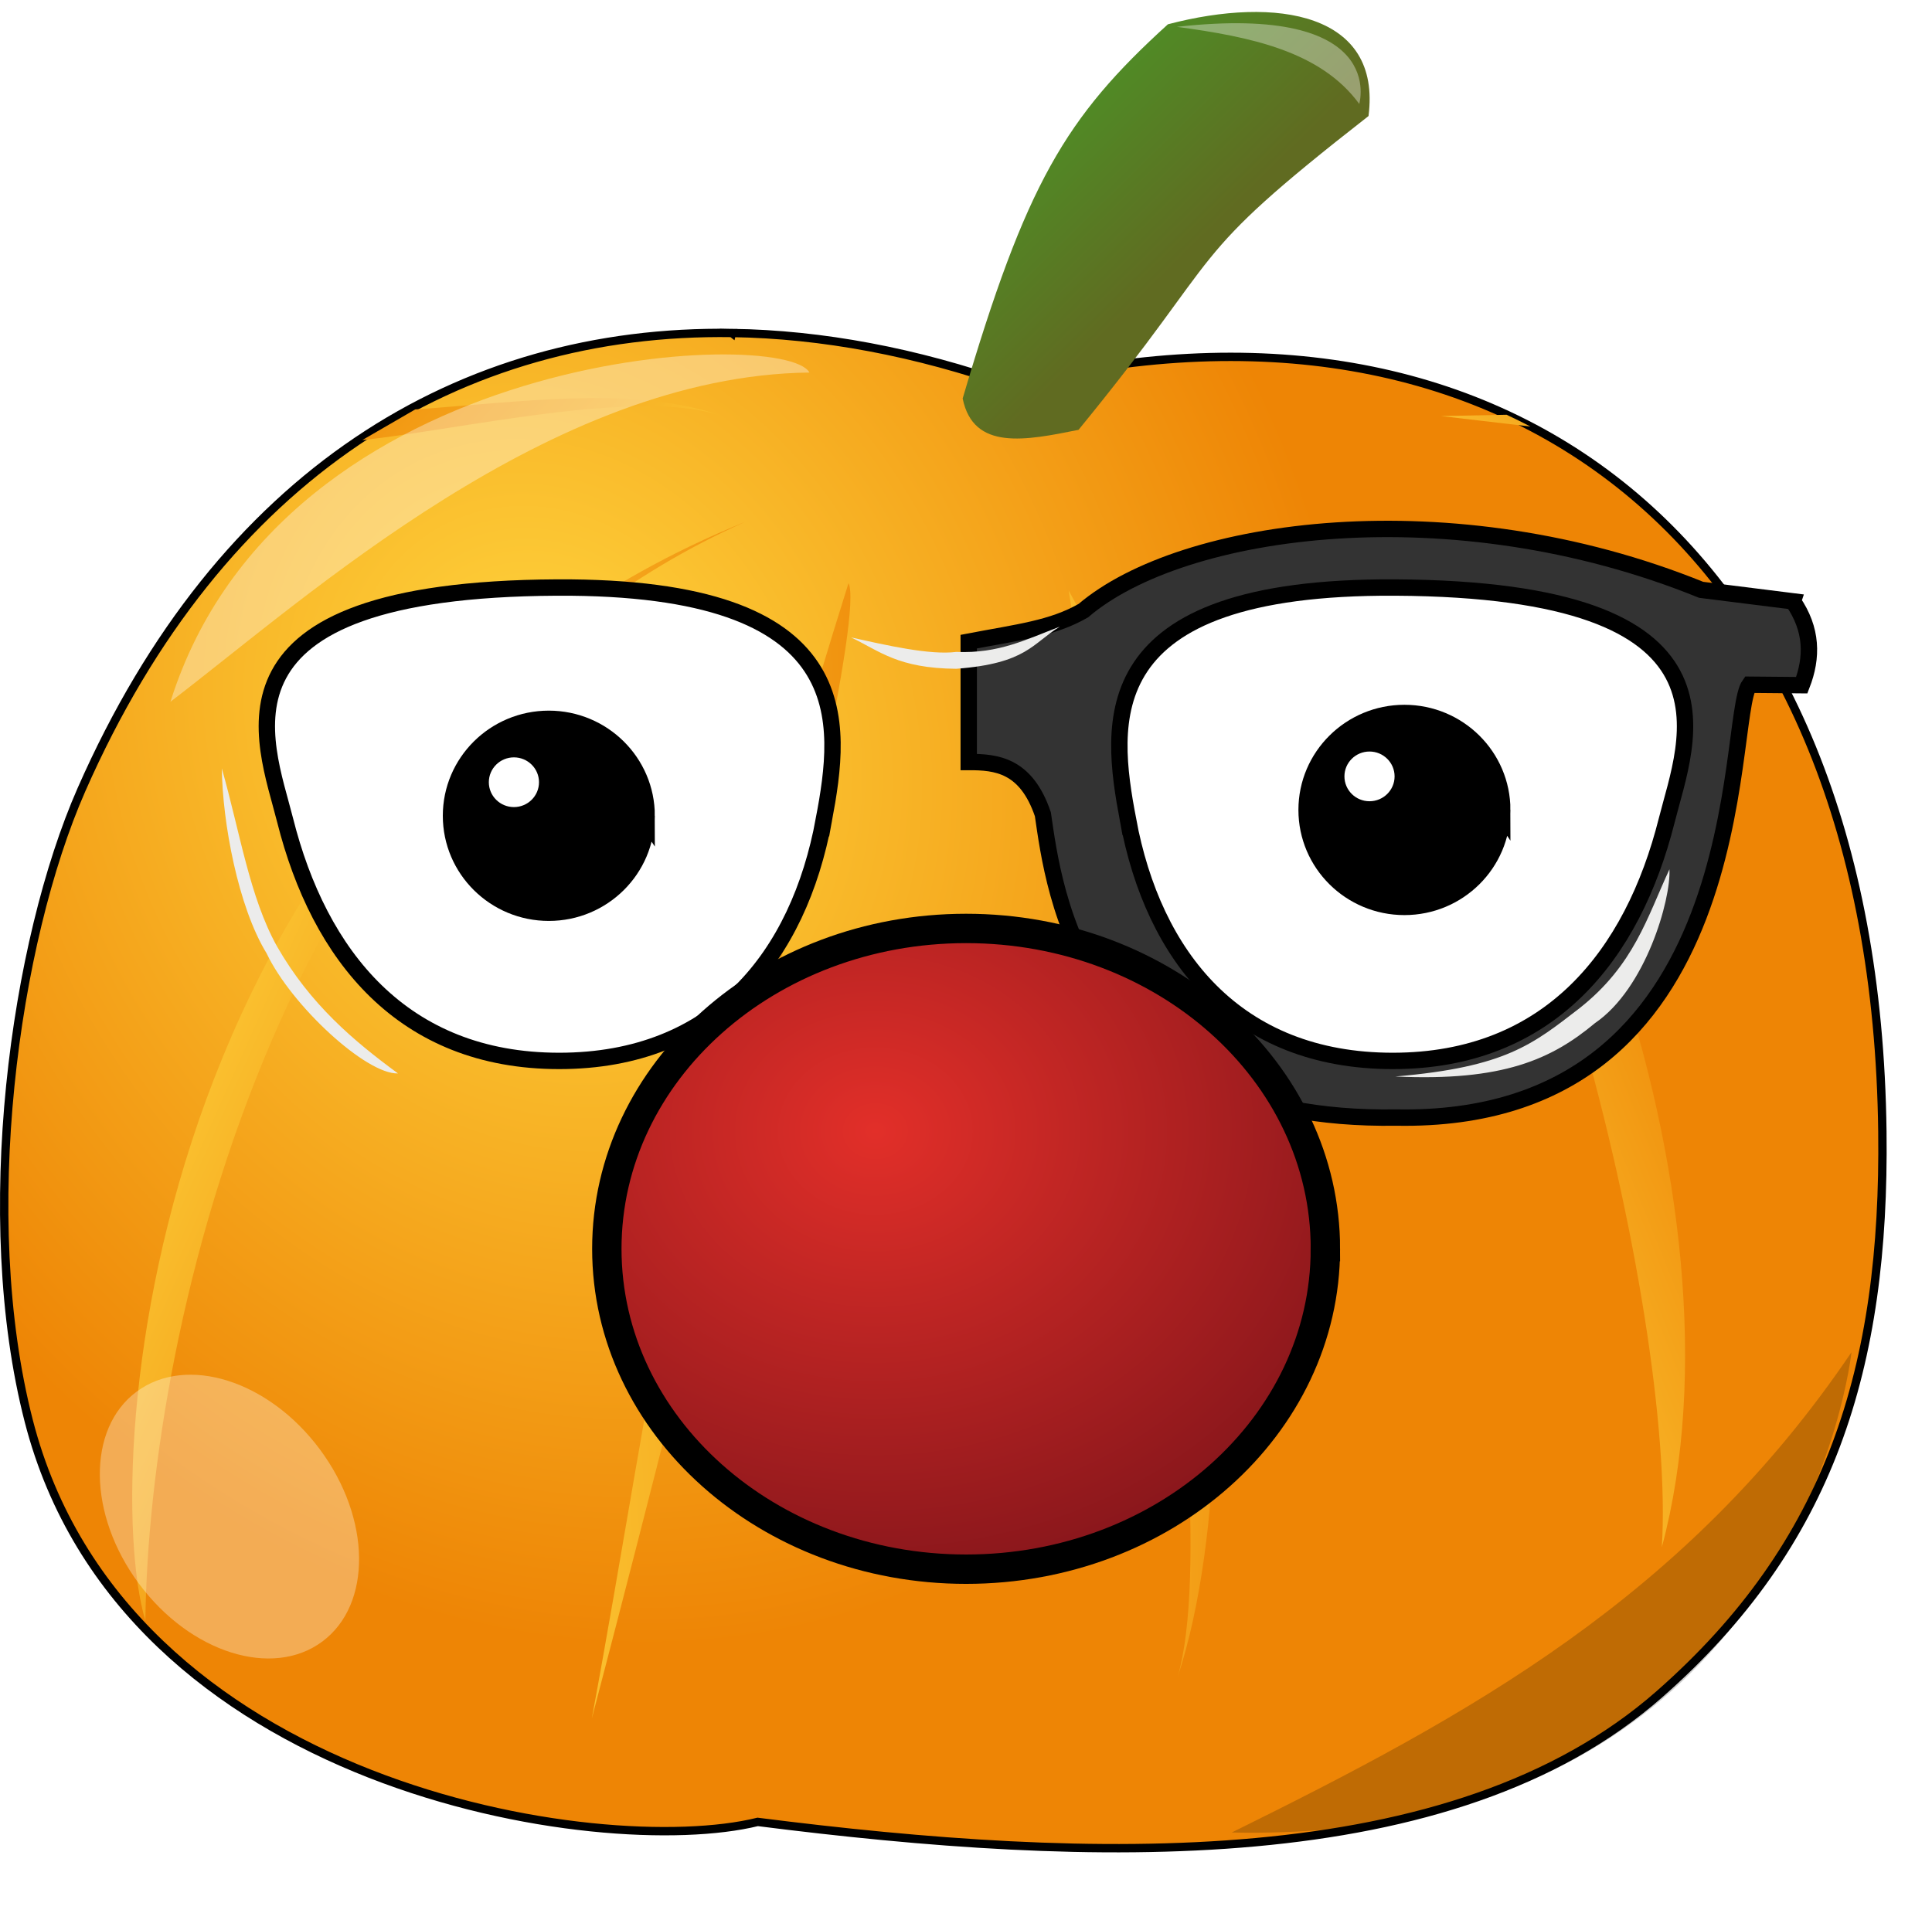 <svg xmlns="http://www.w3.org/2000/svg" overflow="visible" viewBox="0 0 462.859 458.47" enable-background="new 0 0 451.998 441.025"><switch transform="translate(0 2.866)"><g><filter id="m" height="1.575" width="1.253" y="-.288" x="-.126" color-interpolation-filters="sRGB"><feGaussianBlur stdDeviation="1.154"/></filter><filter id="i" height="1.291" width="1.158" y="-.145" x="-.079" color-interpolation-filters="sRGB"><feGaussianBlur stdDeviation=".392"/></filter><filter id="k" height="1.335" width="1.26" y="-.168" x="-.13" color-interpolation-filters="sRGB"><feGaussianBlur stdDeviation="3.999"/></filter><filter id="j" height="1.589" width="1.583" y="-.294" x="-.292" color-interpolation-filters="sRGB"><feGaussianBlur stdDeviation="3.755"/></filter><radialGradient id="a" gradientUnits="userSpaceOnUse" cy="-556.95" cx="237.91" gradientTransform="matrix(1.072 1.714 2.683 -1.679 1445.6 -1065.3)" r="90.496"><stop offset="0" stop-color="#fdf294"/><stop offset="1" stop-color="#e8e000"/></radialGradient><path d="M167.33 78.958c-56.711.379-108.17 36.328-134.46 85.391-28.035 48.96-35.025 108.49-26.166 163.59 7.086 44.99 44.175 79.433 85.963 93.629 28.775 10.604 60.747 15.161 91.1 10.358 62.023 6.912 128.97 13.744 187.08-13.373 46.463-23.561 75.293-73.444 77.362-124.96 4.039-61.255-7.525-129.86-54.565-173.06-40.329-37.323-100.1-42.738-151.52-28.948-23.89-8.45-49.249-13.34-74.791-12.622v-.012z" fill="url(#a)"/><radialGradient id="b" gradientUnits="userSpaceOnUse" cy="-540.78" cx="142.24" gradientTransform="matrix(1.002 2.263 1.922 -.851 1028.1 -609.04)" r="90.495"><stop offset="0" stop-color="#ffd73f"/><stop offset="1" stop-color="#ee8505"/></radialGradient><path d="M175.37 76.929c-64.952-.987-122.45 33.5-155.86 109.45-16.051 36.51-25.204 102.36-12.617 151.27 22.661 88.068 137.06 105.31 174.63 96.071 79.81 10.137 166.38 13.025 216.01-30.579 40.987-36.014 54.119-78.322 53.436-134.82-1.718-142.04-91.64-208.17-208.8-178.84-22.71-7.983-45.16-12.227-66.81-12.557l.01.008z" stroke="#000" stroke-width="2" fill="url(#b)"/><linearGradient id="c" x1="45.183" gradientUnits="userSpaceOnUse" y1="274.14" gradientTransform="matrix(2.5 0 0 -2.5 -19.338 963.05)" x2="101.51" y2="277.55"><stop offset="0" stop-color="#ffd73f"/><stop offset="1" stop-color="#ee8505"/></linearGradient><path d="M203.28 136.89c-39.774 126.48-46.593 191.77-61.498 272.06 0 0 68.18-258.7 61.5-272.06z" fill="url(#c)"/><linearGradient id="d" x1="18.847" gradientUnits="userSpaceOnUse" y1="297.74" gradientTransform="matrix(2.5 0 0 -2.5 -19.338 963.05)" x2="64.42" y2="277.42"><stop offset="0" stop-color="#ffd73f"/><stop offset="1" stop-color="#ee8505"/></linearGradient><path d="M178.54 122.18C37.39 179.37 23.32 346.17 34.83 385.56c.747-69.88 32.348-213.87 143.71-263.38z" fill="url(#d)"/><linearGradient id="e" x1="96.226" gradientUnits="userSpaceOnUse" y1="277.84" gradientTransform="matrix(2.5 0 0 -2.5 -19.338 963.05)" x2="134.8" y2="277.56"><stop offset="0" stop-color="#ffd73f"/><stop offset="1" stop-color="#ee8505"/></linearGradient><path d="M256.01 138.64c3.938 24.861 39.736 213.12 26.147 260.28 21.93-66.46 1-213.38-26.15-260.28z" fill="url(#e)"/><linearGradient id="f" x1="885.44" gradientUnits="userSpaceOnUse" y1="-988.85" gradientTransform="matrix(.391 0 0 -.391 -62.421 -328.03)" x2="738.82" y2="-839.67"><stop offset="0" stop-color="#606b21"/><stop offset="1" stop-color="#42a62a"/></linearGradient><path d="M230.63 92.623c15.161-51.451 24.555-67.315 49.171-89.668 26.202-6.887 51.229-2.584 48.06 21.986-45.327 35.401-32.849 30.475-69.471 75.195-12.61 2.54-25.21 5.09-27.76-7.517z" fill="url(#f)"/><linearGradient id="g" x1="79.019" gradientUnits="userSpaceOnUse" y1="-677.35" gradientTransform="matrix(2.5 0 0 -2.5 -21.975 -1550.1)" x2="44.348" y2="-644.43"><stop offset="0" stop-color="#ffd73f"/><stop offset="1" stop-color="#ee8505"/></linearGradient><path d="M172.34 96.582c-21.18-7.121-48.54-3.007-72.862-1.336l-12.699 7.352c23.841-2.58 65.261-12.326 85.561-6.018z" fill="url(#g)"/><linearGradient id="h" x1="129.56" gradientUnits="userSpaceOnUse" y1="276.58" gradientTransform="matrix(2.5 0 0 -2.5 -19.338 963.05)" x2="171.84" y2="293.58"><stop offset="0" stop-color="#ffd73f"/><stop offset="1" stop-color="#ee8505"/></linearGradient><path d="M322.28 130.54c44.167 35.592 79.412 182.3 75.846 237.38 22.32-82.93-26.27-210.84-75.85-237.38z" fill="url(#h)"/><g filter="url(#i)"><path d="M40.839 165.29c32.794-25.04 91.13-78.164 153.08-78.885-5.9-11.013-126.29-6.474-153.08 78.885z" opacity=".348" fill="#fff"/></g><g filter="url(#j)"><path d="M76.642 344.46c12.285 16.532 12.542 37.148.573 46.041-11.969 8.892-31.631 2.692-43.914-13.846-12.285-16.532-12.541-37.144-.572-46.035 11.968-8.89 31.628-2.7 43.913 13.84z" opacity=".317" fill="#fff"/></g><g filter="url(#k)"><path d="M295.09 436.26c56.751-28.031 108.81-56.364 148.48-115.09 0 0-12.43 117.93-148.48 115.09z" opacity=".196"/></g><linearGradient id="l" x1="1050.4" gradientUnits="userSpaceOnUse" y1="-333.81" gradientTransform="matrix(.391 0 0 -.391 -62.421 -16.953)" x2="1097.4" y2="-244.41"><stop offset="0" stop-color="#ffd73f"/><stop offset="1" stop-color="#ee8505"/></linearGradient><path d="M360.94 96.521l-15.698.314 21.415 2.512c-1.89-.982-3.79-1.927-5.72-2.826z" fill="url(#l)"/><g filter="url(#m)"><path d="M281.95 3.565c17.653 2.386 34.437 5.825 43.695 18.472 0 0 7.11-24.156-43.69-18.472z" opacity=".357" fill="#fff"/></g><g>path id=&quot;path2985&quot; d=&quot;m33.982 141.24c-4.637 6.713-4.724 13.406-2.113 20.087l12.537-0.112c5.767 7.97-1.506 105.28 84.566 103.72 75.628 1.188 82.089-54.905 84.704-72.671 4.02-11.837 11.179-12.54 17.764-12.524v-28.85c-11.824-2.257-19.98-3.132-27.459-7.427-23.797-20.32-88.372-29.178-148.01-4.99l-21.978 2.76z&quot; stroke=&quot;#000000&quot; stroke-width=&quot;3.923&quot; fill=&quot;#333333&quot;/<path d="M429.54 141.24c4.64 6.713 4.725 13.406 2.116 20.087l-12.538-.112c-5.768 7.97 1.506 105.28-84.566 103.72-75.625 1.188-82.09-54.905-84.705-72.671-4.017-11.837-11.178-12.54-17.764-12.524v-28.85c11.828-2.257 19.982-3.132 27.458-7.427 23.797-20.32 88.374-29.178 148.01-4.99l21.99 2.76z" stroke="#000" stroke-width="3.923" fill="#333"/><path d="M197.38 193.57c-6.048 32.762-25.916 57.794-63.427 57.794-37.509 0-57.497-25.299-65.644-57.673-4.843-19.243-20.866-55.312 65.116-55.766 72.88-.38 68.24 32.45 63.96 55.65zM270.24 193.57c6.052 32.762 25.92 57.794 63.428 57.794s57.497-25.299 65.646-57.673c4.843-19.243 20.864-55.312-65.12-55.766-72.88-.38-68.24 32.45-63.96 55.65z" stroke="#000" stroke-width="3.923" stroke-linecap="round" fill="#fff"/><path d="M53.145 181.28c.153 12.86 3.879 33.139 10.723 44.298 5.981 12.567 23.908 29.065 31.477 28.782-10.525-7.73-21.003-16.52-28.969-30.42-6.594-11.84-8.869-27.35-13.231-42.66zM334.32 255.1c25.753 1.193 37.408-4.123 47.809-12.805 12.14-8.282 18.207-29.639 17.827-36.845-5.365 11.546-8.464 22.963-21.554 33.292-11.201 8.633-17.623 14.109-44.085 16.353zM203.92 149.89c6.897 3.293 11.195 7.383 25.163 7.507 16.915-1.269 18.237-6.097 24.838-10.105-7.993 3.027-14.526 6.495-24.838 6.062-6.25.8-16.62-1.56-25.16-3.47z" fill="#ececeb"/><radialGradient id="n" gradientUnits="userSpaceOnUse" cy="-692.34" cx="-155.02" gradientTransform="matrix(1.382 -.006 -.007 -1.185 419.1 -553.16)" r="101.13"><stop offset="0" stop-color="#e22f29"/><stop offset="1" stop-color="#80141a"/></radialGradient><path d="M317.53 296.39c0 42.399-38.538 76.771-86.076 76.771-47.537 0-86.073-34.371-86.073-76.771s38.536-76.771 86.073-76.771c47.55 0 86.08 34.37 86.08 76.77z" stroke="#000" stroke-width="7.038" stroke-linecap="round" fill="url(#n)"/><g><path d="M154.65 192.62c0 12.685-10.373 22.967-23.167 22.967s-23.166-10.282-23.166-22.967c0-12.684 10.372-22.966 23.166-22.966 12.79.01 23.17 10.29 23.17 22.97z" stroke="#000" stroke-width="4.461" stroke-linecap="round"/><path d="M129.13 184.58c0 3.29-2.69 5.956-6.008 5.956-3.319 0-6.009-2.667-6.009-5.956s2.69-5.957 6.009-5.957c3.32 0 6.01 2.67 6.01 5.96z" fill="#fff"/></g><g><path d="M359.63 191.22c0 12.686-10.372 22.968-23.167 22.968-12.794 0-23.165-10.282-23.165-22.968 0-12.684 10.371-22.966 23.165-22.966 12.8 0 23.17 10.29 23.17 22.97z" stroke="#000" stroke-width="4.461" stroke-linecap="round"/><path d="M334.11 183.18c0 3.29-2.691 5.957-6.01 5.957s-6.008-2.667-6.008-5.957 2.689-5.957 6.008-5.957 6.01 2.67 6.01 5.96z" fill="#fff"/></g></g></g></switch></svg>